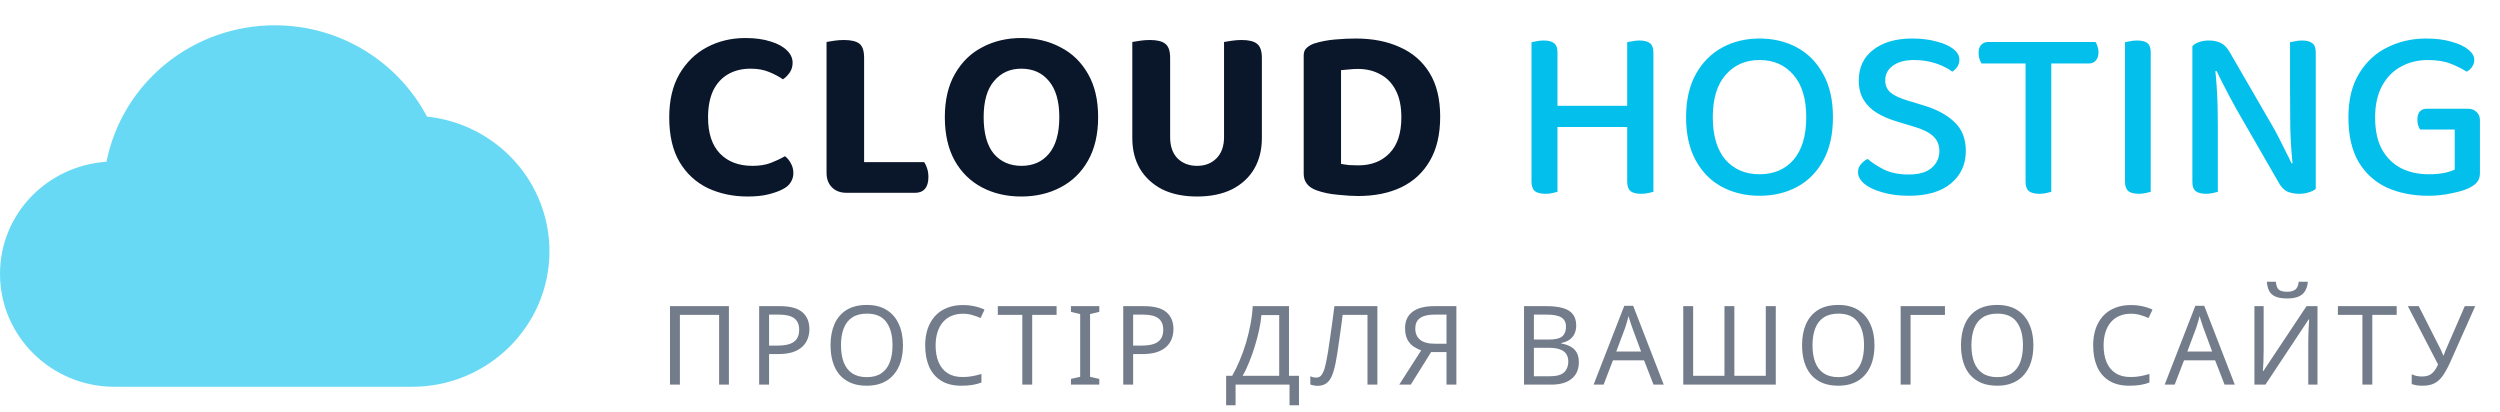<svg width="182" height="30" viewBox="0 0 182 30" fill="none" xmlns="http://www.w3.org/2000/svg">
<path d="M7.75 11.776C8.31 8.977 9.837 6.455 12.072 4.643C14.306 2.832 17.108 1.841 20 1.842C24.817 1.842 29 4.539 31.083 8.487C33.533 8.748 35.798 9.893 37.444 11.703C39.09 13.512 40 15.858 40 18.29C40 23.734 35.517 28.158 30 28.158H8.333C3.733 28.158 0 24.474 0 19.934C0 15.592 3.417 12.072 7.75 11.776Z" fill="#03BFEC" fill-opacity="0.6"/>
<path d="M57.702 4.568C57.702 4.844 57.63 5.084 57.486 5.288C57.342 5.492 57.18 5.654 57 5.774C56.7 5.57 56.358 5.39 55.974 5.234C55.602 5.078 55.158 5 54.642 5C54.006 5 53.454 5.138 52.986 5.414C52.518 5.69 52.158 6.092 51.906 6.62C51.666 7.148 51.546 7.79 51.546 8.546C51.546 9.698 51.834 10.574 52.41 11.174C52.986 11.774 53.778 12.074 54.786 12.074C55.302 12.074 55.746 12.002 56.118 11.858C56.49 11.714 56.832 11.552 57.144 11.372C57.324 11.504 57.468 11.678 57.576 11.894C57.696 12.098 57.756 12.338 57.756 12.614C57.756 12.854 57.69 13.076 57.558 13.28C57.438 13.484 57.228 13.658 56.928 13.802C56.7 13.922 56.376 14.036 55.956 14.144C55.536 14.252 55.026 14.306 54.426 14.306C53.37 14.306 52.404 14.102 51.528 13.694C50.664 13.274 49.98 12.644 49.476 11.804C48.972 10.952 48.72 9.866 48.72 8.546C48.72 7.298 48.966 6.248 49.458 5.396C49.962 4.532 50.634 3.878 51.474 3.434C52.314 2.99 53.244 2.768 54.264 2.768C54.972 2.768 55.584 2.852 56.1 3.02C56.616 3.176 57.012 3.392 57.288 3.668C57.564 3.932 57.702 4.232 57.702 4.568ZM60.172 6.422H62.907V13.892L61.63 14.036C61.185 14.036 60.831 13.904 60.568 13.64C60.303 13.376 60.172 13.022 60.172 12.578V6.422ZM61.63 14.036V11.804H67.281C67.365 11.924 67.438 12.08 67.498 12.272C67.558 12.452 67.588 12.656 67.588 12.884C67.588 13.268 67.504 13.556 67.335 13.748C67.168 13.94 66.933 14.036 66.633 14.036H61.63ZM62.907 9.842H60.172V3.056C60.291 3.032 60.471 3.002 60.712 2.966C60.964 2.93 61.203 2.912 61.431 2.912C61.959 2.912 62.337 3.002 62.566 3.182C62.794 3.362 62.907 3.704 62.907 4.208V9.842ZM79.944 8.528C79.944 9.776 79.698 10.832 79.206 11.696C78.726 12.548 78.06 13.196 77.208 13.64C76.368 14.084 75.414 14.306 74.346 14.306C73.278 14.306 72.324 14.084 71.484 13.64C70.644 13.196 69.984 12.548 69.504 11.696C69.024 10.832 68.784 9.776 68.784 8.528C68.784 7.28 69.03 6.23 69.522 5.378C70.014 4.514 70.68 3.866 71.52 3.434C72.36 2.99 73.302 2.768 74.346 2.768C75.402 2.768 76.35 2.99 77.19 3.434C78.042 3.866 78.714 4.514 79.206 5.378C79.698 6.23 79.944 7.28 79.944 8.528ZM77.118 8.528C77.118 7.376 76.866 6.5 76.362 5.9C75.87 5.3 75.198 5 74.346 5C73.53 5 72.87 5.3 72.366 5.9C71.862 6.488 71.61 7.364 71.61 8.528C71.61 9.704 71.856 10.592 72.348 11.192C72.852 11.78 73.524 12.074 74.364 12.074C75.204 12.074 75.87 11.78 76.362 11.192C76.866 10.592 77.118 9.704 77.118 8.528ZM87.148 14.306C86.164 14.306 85.318 14.132 84.61 13.784C83.914 13.424 83.374 12.926 82.99 12.29C82.618 11.654 82.432 10.91 82.432 10.058V8.87H85.186V9.986C85.186 10.646 85.366 11.162 85.726 11.534C86.098 11.894 86.572 12.074 87.148 12.074C87.724 12.074 88.192 11.894 88.552 11.534C88.924 11.162 89.11 10.646 89.11 9.986V8.87H91.864V10.058C91.864 10.91 91.678 11.654 91.306 12.29C90.934 12.926 90.394 13.424 89.686 13.784C88.978 14.132 88.132 14.306 87.148 14.306ZM85.186 9.41H82.432V3.056C82.564 3.032 82.75 3.002 82.99 2.966C83.23 2.93 83.47 2.912 83.71 2.912C84.226 2.912 84.598 3.002 84.826 3.182C85.066 3.362 85.186 3.704 85.186 4.208V9.41ZM91.864 9.446H89.11V3.056C89.242 3.032 89.428 3.002 89.668 2.966C89.92 2.93 90.16 2.912 90.388 2.912C90.904 2.912 91.276 3.002 91.504 3.182C91.744 3.362 91.864 3.704 91.864 4.208V9.446ZM102.019 8.546C102.019 7.742 101.881 7.082 101.605 6.566C101.341 6.05 100.969 5.666 100.489 5.414C100.021 5.15 99.475 5.018 98.851 5.018C98.635 5.018 98.425 5.03 98.221 5.054C98.029 5.066 97.831 5.084 97.627 5.108V11.93C97.807 11.966 98.011 11.996 98.239 12.02C98.467 12.032 98.683 12.038 98.887 12.038C99.835 12.038 100.591 11.744 101.155 11.156C101.731 10.568 102.019 9.698 102.019 8.546ZM104.845 8.492C104.845 9.788 104.593 10.862 104.089 11.714C103.597 12.566 102.901 13.208 102.001 13.64C101.113 14.06 100.069 14.27 98.869 14.27C98.473 14.27 97.987 14.24 97.411 14.18C96.835 14.132 96.313 14.024 95.845 13.856C95.221 13.628 94.909 13.226 94.909 12.65V4.046C94.909 3.806 94.975 3.626 95.107 3.506C95.239 3.374 95.413 3.266 95.629 3.182C96.109 3.026 96.625 2.924 97.177 2.876C97.729 2.828 98.233 2.804 98.689 2.804C99.925 2.804 100.999 3.014 101.911 3.434C102.835 3.842 103.555 4.466 104.071 5.306C104.587 6.146 104.845 7.208 104.845 8.492Z" fill="#0A1629"/>
<path d="M111.494 7.124H113.384V13.964C113.3 13.988 113.18 14.018 113.024 14.054C112.868 14.09 112.7 14.108 112.52 14.108C112.16 14.108 111.896 14.042 111.728 13.91C111.572 13.766 111.494 13.538 111.494 13.226V7.124ZM113.384 9.068H111.494V3.074C111.578 3.05 111.698 3.026 111.854 3.002C112.022 2.966 112.196 2.948 112.376 2.948C112.724 2.948 112.976 3.014 113.132 3.146C113.3 3.266 113.384 3.488 113.384 3.812V9.068ZM118.46 7.124H120.368V13.964C120.272 13.988 120.146 14.018 119.99 14.054C119.834 14.09 119.666 14.108 119.486 14.108C119.126 14.108 118.862 14.042 118.694 13.91C118.538 13.766 118.46 13.538 118.46 13.226V7.124ZM120.368 9.068H118.46V3.074C118.544 3.05 118.67 3.026 118.838 3.002C119.006 2.966 119.174 2.948 119.342 2.948C119.69 2.948 119.948 3.014 120.116 3.146C120.284 3.278 120.368 3.506 120.368 3.83V9.068ZM119.504 9.248H112.502V7.7H119.504V9.248ZM133.439 8.528C133.439 9.776 133.205 10.826 132.737 11.678C132.269 12.53 131.633 13.172 130.829 13.604C130.025 14.036 129.113 14.252 128.093 14.252C127.085 14.252 126.173 14.036 125.357 13.604C124.553 13.172 123.917 12.53 123.449 11.678C122.981 10.826 122.747 9.776 122.747 8.528C122.747 7.28 122.987 6.23 123.467 5.378C123.947 4.526 124.589 3.884 125.393 3.452C126.197 3.02 127.097 2.804 128.093 2.804C129.101 2.804 130.007 3.02 130.811 3.452C131.615 3.884 132.251 4.526 132.719 5.378C133.199 6.23 133.439 7.28 133.439 8.528ZM131.495 8.528C131.495 7.184 131.183 6.158 130.559 5.45C129.947 4.73 129.125 4.37 128.093 4.37C127.073 4.37 126.251 4.73 125.627 5.45C125.003 6.158 124.691 7.184 124.691 8.528C124.691 9.872 124.997 10.904 125.609 11.624C126.233 12.332 127.061 12.686 128.093 12.686C129.137 12.686 129.965 12.332 130.577 11.624C131.189 10.904 131.495 9.872 131.495 8.528ZM138.954 12.704C139.698 12.704 140.256 12.542 140.628 12.218C141 11.894 141.186 11.486 141.186 10.994C141.186 10.562 141.042 10.208 140.754 9.932C140.466 9.656 140.022 9.428 139.422 9.248L138.054 8.834C137.502 8.666 137.022 8.456 136.614 8.204C136.206 7.952 135.888 7.634 135.66 7.25C135.432 6.866 135.318 6.404 135.318 5.864C135.318 4.916 135.666 4.172 136.362 3.632C137.07 3.08 138.018 2.804 139.206 2.804C139.866 2.804 140.454 2.876 140.97 3.02C141.498 3.152 141.906 3.332 142.194 3.56C142.494 3.788 142.644 4.046 142.644 4.334C142.644 4.526 142.596 4.7 142.5 4.856C142.404 5 142.278 5.12 142.122 5.216C141.834 4.988 141.444 4.79 140.952 4.622C140.46 4.454 139.92 4.37 139.332 4.37C138.684 4.37 138.174 4.508 137.802 4.784C137.43 5.048 137.244 5.408 137.244 5.864C137.244 6.224 137.376 6.518 137.64 6.746C137.904 6.962 138.318 7.154 138.882 7.322L139.944 7.646C140.94 7.934 141.714 8.342 142.266 8.87C142.83 9.386 143.112 10.094 143.112 10.994C143.112 11.966 142.752 12.752 142.032 13.352C141.312 13.952 140.292 14.252 138.972 14.252C138.24 14.252 137.592 14.168 137.028 14C136.476 13.844 136.044 13.64 135.732 13.388C135.42 13.124 135.264 12.842 135.264 12.542C135.264 12.302 135.336 12.104 135.48 11.948C135.624 11.78 135.786 11.654 135.966 11.57C136.266 11.834 136.662 12.092 137.154 12.344C137.658 12.584 138.258 12.704 138.954 12.704ZM147.983 4.622L147.911 3.056H152.555C152.603 3.128 152.651 3.236 152.699 3.38C152.747 3.512 152.771 3.65 152.771 3.794C152.771 4.058 152.705 4.262 152.573 4.406C152.453 4.55 152.285 4.622 152.069 4.622H147.983ZM148.847 3.056L148.901 4.622H144.257C144.209 4.55 144.161 4.448 144.113 4.316C144.065 4.172 144.041 4.022 144.041 3.866C144.041 3.602 144.101 3.404 144.221 3.272C144.353 3.128 144.527 3.056 144.743 3.056H148.847ZM147.461 4.136H149.333V13.964C149.261 13.988 149.141 14.018 148.973 14.054C148.805 14.09 148.637 14.108 148.469 14.108C148.121 14.108 147.863 14.042 147.695 13.91C147.539 13.766 147.461 13.538 147.461 13.226V4.136ZM154.701 7.106H156.573V13.964C156.501 13.988 156.381 14.018 156.213 14.054C156.057 14.09 155.889 14.108 155.709 14.108C155.361 14.108 155.103 14.042 154.935 13.91C154.779 13.766 154.701 13.538 154.701 13.226V7.106ZM156.573 9.05H154.701V3.074C154.785 3.05 154.905 3.026 155.061 3.002C155.229 2.966 155.403 2.948 155.583 2.948C155.931 2.948 156.183 3.014 156.339 3.146C156.495 3.266 156.573 3.488 156.573 3.812V9.05ZM159.605 4.928L161.243 4.838C161.291 5.258 161.333 5.72 161.369 6.224C161.405 6.728 161.429 7.238 161.441 7.754C161.453 8.258 161.459 8.744 161.459 9.212V13.964C161.387 13.988 161.267 14.018 161.099 14.054C160.943 14.09 160.781 14.108 160.613 14.108C160.265 14.108 160.007 14.042 159.839 13.91C159.683 13.778 159.605 13.562 159.605 13.262V4.928ZM168.587 12.128L166.931 12.2C166.823 11.24 166.757 10.28 166.733 9.32C166.721 8.348 166.715 7.412 166.715 6.512V3.074C166.811 3.05 166.937 3.026 167.093 3.002C167.249 2.966 167.411 2.948 167.579 2.948C167.927 2.948 168.179 3.014 168.335 3.146C168.503 3.266 168.587 3.482 168.587 3.794V12.128ZM168.587 11.48V13.748C168.467 13.856 168.299 13.94 168.083 14C167.879 14.072 167.645 14.108 167.381 14.108C167.057 14.108 166.769 14.054 166.517 13.946C166.265 13.826 166.043 13.586 165.851 13.226L162.845 8.006C162.677 7.694 162.497 7.364 162.305 7.016C162.125 6.668 161.951 6.332 161.783 6.008C161.615 5.684 161.477 5.402 161.369 5.162L159.605 5.576V3.362C159.725 3.23 159.893 3.128 160.109 3.056C160.325 2.984 160.559 2.948 160.811 2.948C161.135 2.948 161.423 3.008 161.675 3.128C161.927 3.248 162.149 3.482 162.341 3.83L165.365 9.05C165.545 9.35 165.725 9.68 165.905 10.04C166.085 10.388 166.253 10.724 166.409 11.048C166.577 11.372 166.715 11.654 166.823 11.894L168.587 11.48ZM180.54 8.762V12.614C180.54 12.866 180.474 13.076 180.342 13.244C180.222 13.4 180.03 13.544 179.766 13.676C179.454 13.832 179.022 13.964 178.47 14.072C177.918 14.192 177.36 14.252 176.796 14.252C175.668 14.252 174.66 14.054 173.772 13.658C172.896 13.25 172.206 12.626 171.702 11.786C171.21 10.934 170.964 9.854 170.964 8.546C170.964 7.274 171.222 6.212 171.738 5.36C172.254 4.508 172.938 3.872 173.79 3.452C174.654 3.02 175.596 2.804 176.616 2.804C177.324 2.804 177.942 2.882 178.47 3.038C178.998 3.182 179.406 3.374 179.694 3.614C179.982 3.842 180.126 4.088 180.126 4.352C180.126 4.544 180.072 4.718 179.964 4.874C179.856 5.03 179.724 5.144 179.568 5.216C179.256 5.012 178.872 4.82 178.416 4.64C177.972 4.46 177.414 4.37 176.742 4.37C176.022 4.37 175.368 4.532 174.78 4.856C174.204 5.168 173.748 5.636 173.412 6.26C173.076 6.884 172.908 7.646 172.908 8.546C172.908 9.494 173.076 10.274 173.412 10.886C173.76 11.498 174.228 11.954 174.816 12.254C175.404 12.542 176.07 12.686 176.814 12.686C177.21 12.686 177.576 12.656 177.912 12.596C178.248 12.524 178.512 12.44 178.704 12.344V9.428H176.184C176.136 9.356 176.088 9.254 176.04 9.122C176.004 8.99 175.986 8.852 175.986 8.708C175.986 8.444 176.046 8.246 176.166 8.114C176.286 7.982 176.454 7.916 176.67 7.916H179.676C179.928 7.916 180.132 7.994 180.288 8.15C180.456 8.294 180.54 8.498 180.54 8.762Z" fill="#03BFEC"/>
<path d="M48.776 28V22.288H53.064V28H52.352V22.92H49.496V28H48.776ZM56.78 22.288C57.526 22.288 58.07 22.435 58.412 22.728C58.753 23.021 58.924 23.435 58.924 23.968C58.924 24.203 58.884 24.429 58.804 24.648C58.729 24.861 58.604 25.053 58.428 25.224C58.252 25.395 58.017 25.531 57.724 25.632C57.43 25.728 57.07 25.776 56.644 25.776H55.988V28H55.268V22.288H56.78ZM56.716 22.904H55.988V25.16H56.564C56.926 25.16 57.228 25.123 57.468 25.048C57.708 24.968 57.886 24.843 58.004 24.672C58.121 24.501 58.18 24.277 58.18 24C58.18 23.632 58.062 23.357 57.828 23.176C57.593 22.995 57.222 22.904 56.716 22.904ZM65.735 25.136C65.735 25.579 65.679 25.981 65.567 26.344C65.455 26.701 65.287 27.011 65.063 27.272C64.845 27.533 64.57 27.733 64.239 27.872C63.914 28.011 63.535 28.08 63.103 28.08C62.655 28.08 62.266 28.011 61.935 27.872C61.605 27.728 61.33 27.528 61.111 27.272C60.893 27.011 60.73 26.699 60.623 26.336C60.517 25.973 60.463 25.571 60.463 25.128C60.463 24.541 60.559 24.029 60.751 23.592C60.943 23.155 61.234 22.813 61.623 22.568C62.018 22.323 62.514 22.2 63.111 22.2C63.682 22.2 64.162 22.323 64.551 22.568C64.941 22.808 65.234 23.149 65.431 23.592C65.634 24.029 65.735 24.544 65.735 25.136ZM61.223 25.136C61.223 25.616 61.29 26.029 61.423 26.376C61.557 26.723 61.762 26.989 62.039 27.176C62.322 27.363 62.677 27.456 63.103 27.456C63.535 27.456 63.887 27.363 64.159 27.176C64.437 26.989 64.642 26.723 64.775 26.376C64.909 26.029 64.975 25.616 64.975 25.136C64.975 24.416 64.826 23.853 64.527 23.448C64.229 23.037 63.757 22.832 63.111 22.832C62.679 22.832 62.322 22.925 62.039 23.112C61.762 23.293 61.557 23.557 61.423 23.904C61.29 24.245 61.223 24.656 61.223 25.136ZM70.089 22.84C69.785 22.84 69.511 22.893 69.265 23C69.02 23.101 68.812 23.253 68.641 23.456C68.471 23.653 68.34 23.896 68.249 24.184C68.159 24.467 68.113 24.787 68.113 25.144C68.113 25.613 68.185 26.021 68.329 26.368C68.479 26.715 68.697 26.981 68.985 27.168C69.279 27.355 69.644 27.448 70.081 27.448C70.332 27.448 70.569 27.427 70.793 27.384C71.017 27.341 71.236 27.288 71.449 27.224V27.848C71.236 27.928 71.015 27.987 70.785 28.024C70.561 28.061 70.292 28.08 69.977 28.08C69.396 28.08 68.911 27.96 68.521 27.72C68.132 27.48 67.839 27.139 67.641 26.696C67.449 26.253 67.353 25.733 67.353 25.136C67.353 24.704 67.412 24.309 67.529 23.952C67.652 23.595 67.828 23.285 68.057 23.024C68.292 22.763 68.58 22.563 68.921 22.424C69.263 22.28 69.655 22.208 70.097 22.208C70.391 22.208 70.673 22.237 70.945 22.296C71.217 22.355 71.46 22.437 71.673 22.544L71.385 23.152C71.209 23.072 71.012 23 70.793 22.936C70.58 22.872 70.345 22.84 70.089 22.84ZM75.144 28H74.424V22.92H72.64V22.288H76.92V22.92H75.144V28ZM80.029 28H77.965V27.584L78.637 27.432V22.864L77.965 22.704V22.288H80.029V22.704L79.357 22.864V27.432L80.029 27.584V28ZM83.284 22.288C84.031 22.288 84.575 22.435 84.916 22.728C85.258 23.021 85.428 23.435 85.428 23.968C85.428 24.203 85.388 24.429 85.308 24.648C85.234 24.861 85.108 25.053 84.932 25.224C84.756 25.395 84.522 25.531 84.228 25.632C83.935 25.728 83.575 25.776 83.148 25.776H82.492V28H81.772V22.288H83.284ZM83.22 22.904H82.492V25.16H83.068C83.431 25.16 83.732 25.123 83.972 25.048C84.212 24.968 84.391 24.843 84.508 24.672C84.626 24.501 84.684 24.277 84.684 24C84.684 23.632 84.567 23.357 84.332 23.176C84.098 22.995 83.727 22.904 83.22 22.904ZM93.838 22.288V27.36H94.566V29.504H93.878V28H89.95V29.504H89.262V27.36H89.702C89.894 27.029 90.075 26.659 90.246 26.248C90.422 25.837 90.576 25.408 90.71 24.96C90.843 24.507 90.952 24.053 91.038 23.6C91.123 23.147 91.176 22.709 91.198 22.288H93.838ZM91.83 22.936C91.808 23.245 91.755 23.595 91.67 23.984C91.59 24.373 91.486 24.773 91.358 25.184C91.235 25.589 91.096 25.981 90.942 26.36C90.792 26.739 90.632 27.072 90.462 27.36H93.126V22.936H91.83ZM100.273 28H99.553V22.92H97.745C97.708 23.213 97.668 23.523 97.625 23.848C97.582 24.168 97.537 24.485 97.489 24.8C97.446 25.115 97.404 25.411 97.361 25.688C97.318 25.965 97.276 26.208 97.233 26.416C97.164 26.773 97.078 27.077 96.977 27.328C96.876 27.579 96.74 27.768 96.569 27.896C96.404 28.024 96.185 28.088 95.913 28.088C95.822 28.088 95.729 28.077 95.633 28.056C95.542 28.04 95.462 28.019 95.393 27.992V27.392C95.452 27.419 95.518 27.443 95.593 27.464C95.668 27.48 95.748 27.488 95.833 27.488C95.993 27.488 96.118 27.424 96.209 27.296C96.305 27.163 96.38 27 96.433 26.808C96.486 26.611 96.532 26.416 96.569 26.224C96.601 26.069 96.638 25.864 96.681 25.608C96.724 25.347 96.769 25.043 96.817 24.696C96.87 24.349 96.924 23.973 96.977 23.568C97.036 23.157 97.092 22.731 97.145 22.288H100.273V28ZM104.185 25.632L102.705 28H101.865L103.465 25.504C103.262 25.435 103.07 25.339 102.889 25.216C102.713 25.093 102.569 24.925 102.457 24.712C102.345 24.499 102.289 24.224 102.289 23.888C102.289 23.371 102.468 22.976 102.825 22.704C103.182 22.427 103.716 22.288 104.425 22.288H106.025V28H105.305V25.632H104.185ZM104.441 22.904C104.137 22.904 103.881 22.939 103.673 23.008C103.465 23.077 103.305 23.187 103.193 23.336C103.086 23.485 103.033 23.68 103.033 23.92C103.033 24.272 103.15 24.544 103.385 24.736C103.62 24.928 103.982 25.024 104.473 25.024H105.305V22.904H104.441ZM112.58 22.288C113.055 22.288 113.452 22.333 113.772 22.424C114.098 22.515 114.34 22.664 114.5 22.872C114.666 23.08 114.748 23.357 114.748 23.704C114.748 23.928 114.706 24.128 114.62 24.304C114.54 24.475 114.418 24.619 114.252 24.736C114.092 24.848 113.895 24.925 113.66 24.968V25.008C113.9 25.045 114.116 25.115 114.308 25.216C114.506 25.317 114.66 25.461 114.772 25.648C114.884 25.835 114.94 26.077 114.94 26.376C114.94 26.723 114.86 27.019 114.7 27.264C114.54 27.504 114.311 27.688 114.012 27.816C113.719 27.939 113.367 28 112.956 28H110.948V22.288H112.58ZM112.724 24.72C113.215 24.72 113.551 24.643 113.732 24.488C113.914 24.328 114.004 24.093 114.004 23.784C114.004 23.469 113.892 23.245 113.668 23.112C113.45 22.973 113.098 22.904 112.612 22.904H111.668V24.72H112.724ZM111.668 25.32V27.392H112.82C113.327 27.392 113.679 27.293 113.876 27.096C114.074 26.899 114.172 26.64 114.172 26.32C114.172 26.117 114.127 25.941 114.036 25.792C113.951 25.643 113.804 25.528 113.596 25.448C113.394 25.363 113.116 25.32 112.764 25.32H111.668ZM120.375 28L119.687 26.232H117.423L116.743 28H116.015L118.247 22.264H118.895L121.119 28H120.375ZM118.831 23.864C118.815 23.821 118.789 23.744 118.751 23.632C118.714 23.52 118.677 23.405 118.639 23.288C118.607 23.165 118.581 23.072 118.559 23.008C118.533 23.115 118.503 23.224 118.471 23.336C118.445 23.443 118.415 23.541 118.383 23.632C118.357 23.723 118.333 23.8 118.311 23.864L117.663 25.592H119.471L118.831 23.864ZM129.277 28H122.541V22.288H123.261V27.36H125.541V22.288H126.261V27.36H128.549V22.288H129.277V28ZM136.462 25.136C136.462 25.579 136.406 25.981 136.294 26.344C136.182 26.701 136.014 27.011 135.79 27.272C135.571 27.533 135.296 27.733 134.966 27.872C134.64 28.011 134.262 28.08 133.83 28.08C133.382 28.08 132.992 28.011 132.662 27.872C132.331 27.728 132.056 27.528 131.838 27.272C131.619 27.011 131.456 26.699 131.35 26.336C131.243 25.973 131.19 25.571 131.19 25.128C131.19 24.541 131.286 24.029 131.478 23.592C131.67 23.155 131.96 22.813 132.35 22.568C132.744 22.323 133.24 22.2 133.838 22.2C134.408 22.2 134.888 22.323 135.278 22.568C135.667 22.808 135.96 23.149 136.158 23.592C136.36 24.029 136.462 24.544 136.462 25.136ZM131.95 25.136C131.95 25.616 132.016 26.029 132.15 26.376C132.283 26.723 132.488 26.989 132.766 27.176C133.048 27.363 133.403 27.456 133.83 27.456C134.262 27.456 134.614 27.363 134.886 27.176C135.163 26.989 135.368 26.723 135.502 26.376C135.635 26.029 135.702 25.616 135.702 25.136C135.702 24.416 135.552 23.853 135.254 23.448C134.955 23.037 134.483 22.832 133.838 22.832C133.406 22.832 133.048 22.925 132.766 23.112C132.488 23.293 132.283 23.557 132.15 23.904C132.016 24.245 131.95 24.656 131.95 25.136ZM141.592 22.288V22.928H139.088V28H138.368V22.288H141.592ZM148.031 25.136C148.031 25.579 147.975 25.981 147.863 26.344C147.751 26.701 147.583 27.011 147.359 27.272C147.14 27.533 146.865 27.733 146.535 27.872C146.209 28.011 145.831 28.08 145.399 28.08C144.951 28.08 144.561 28.011 144.231 27.872C143.9 27.728 143.625 27.528 143.407 27.272C143.188 27.011 143.025 26.699 142.919 26.336C142.812 25.973 142.759 25.571 142.759 25.128C142.759 24.541 142.855 24.029 143.047 23.592C143.239 23.155 143.529 22.813 143.919 22.568C144.313 22.323 144.809 22.2 145.407 22.2C145.977 22.2 146.457 22.323 146.847 22.568C147.236 22.808 147.529 23.149 147.727 23.592C147.929 24.029 148.031 24.544 148.031 25.136ZM143.519 25.136C143.519 25.616 143.585 26.029 143.719 26.376C143.852 26.723 144.057 26.989 144.335 27.176C144.617 27.363 144.972 27.456 145.399 27.456C145.831 27.456 146.183 27.363 146.455 27.176C146.732 26.989 146.937 26.723 147.071 26.376C147.204 26.029 147.271 25.616 147.271 25.136C147.271 24.416 147.121 23.853 146.823 23.448C146.524 23.037 146.052 22.832 145.407 22.832C144.975 22.832 144.617 22.925 144.335 23.112C144.057 23.293 143.852 23.557 143.719 23.904C143.585 24.245 143.519 24.656 143.519 25.136ZM155.118 22.84C154.814 22.84 154.54 22.893 154.294 23C154.049 23.101 153.841 23.253 153.67 23.456C153.5 23.653 153.369 23.896 153.278 24.184C153.188 24.467 153.142 24.787 153.142 25.144C153.142 25.613 153.214 26.021 153.358 26.368C153.508 26.715 153.726 26.981 154.014 27.168C154.308 27.355 154.673 27.448 155.11 27.448C155.361 27.448 155.598 27.427 155.822 27.384C156.046 27.341 156.265 27.288 156.478 27.224V27.848C156.265 27.928 156.044 27.987 155.814 28.024C155.59 28.061 155.321 28.08 155.006 28.08C154.425 28.08 153.94 27.96 153.55 27.72C153.161 27.48 152.868 27.139 152.67 26.696C152.478 26.253 152.382 25.733 152.382 25.136C152.382 24.704 152.441 24.309 152.558 23.952C152.681 23.595 152.857 23.285 153.086 23.024C153.321 22.763 153.609 22.563 153.95 22.424C154.292 22.28 154.684 22.208 155.126 22.208C155.42 22.208 155.702 22.237 155.974 22.296C156.246 22.355 156.489 22.437 156.702 22.544L156.414 23.152C156.238 23.072 156.041 23 155.822 22.936C155.609 22.872 155.374 22.84 155.118 22.84ZM161.949 28L161.261 26.232H158.997L158.317 28H157.589L159.821 22.264H160.469L162.693 28H161.949ZM160.405 23.864C160.389 23.821 160.362 23.744 160.325 23.632C160.288 23.52 160.25 23.405 160.213 23.288C160.181 23.165 160.154 23.072 160.133 23.008C160.106 23.115 160.077 23.224 160.045 23.336C160.018 23.443 159.989 23.541 159.957 23.632C159.93 23.723 159.906 23.8 159.885 23.864L159.237 25.592H161.045L160.405 23.864ZM168.01 20.512C167.989 20.779 167.922 21.003 167.81 21.184C167.704 21.365 167.544 21.501 167.33 21.592C167.117 21.683 166.84 21.728 166.498 21.728C166.152 21.728 165.872 21.683 165.658 21.592C165.45 21.501 165.298 21.368 165.202 21.192C165.106 21.011 165.048 20.784 165.026 20.512H165.682C165.709 20.8 165.784 20.995 165.906 21.096C166.034 21.192 166.237 21.24 166.514 21.24C166.76 21.24 166.952 21.189 167.09 21.088C167.234 20.981 167.32 20.789 167.346 20.512H168.01ZM164.122 22.288H164.794V25.424C164.794 25.557 164.792 25.704 164.786 25.864C164.786 26.019 164.784 26.173 164.778 26.328C164.773 26.483 164.765 26.621 164.754 26.744C164.749 26.861 164.744 26.952 164.738 27.016H164.77L167.914 22.288H168.714V28H168.042V24.896C168.042 24.752 168.045 24.597 168.05 24.432C168.056 24.261 168.061 24.099 168.066 23.944C168.077 23.784 168.085 23.643 168.09 23.52C168.096 23.397 168.101 23.307 168.106 23.248H168.074L164.922 28H164.122V22.288ZM172.703 28H171.983V22.92H170.199V22.288H174.479V22.92H172.703V28ZM178.372 26.376C178.202 26.755 178.028 27.072 177.852 27.328C177.682 27.579 177.479 27.768 177.244 27.896C177.01 28.019 176.711 28.08 176.348 28.08C176.199 28.08 176.058 28.069 175.924 28.048C175.796 28.027 175.679 27.997 175.572 27.96V27.248C175.679 27.296 175.794 27.336 175.916 27.368C176.039 27.395 176.167 27.408 176.3 27.408C176.498 27.408 176.666 27.381 176.804 27.328C176.948 27.269 177.074 27.176 177.18 27.048C177.292 26.92 177.396 26.749 177.492 26.536L175.292 22.288H176.084L177.676 25.432C177.698 25.469 177.719 25.515 177.74 25.568C177.762 25.616 177.783 25.667 177.804 25.72C177.831 25.773 177.852 25.824 177.868 25.872H177.9C177.916 25.835 177.932 25.792 177.948 25.744C177.97 25.691 177.988 25.64 178.004 25.592C178.026 25.539 178.044 25.493 178.06 25.456L179.436 22.288H180.196L178.372 26.376Z" fill="#737C8A"/>
</svg>
